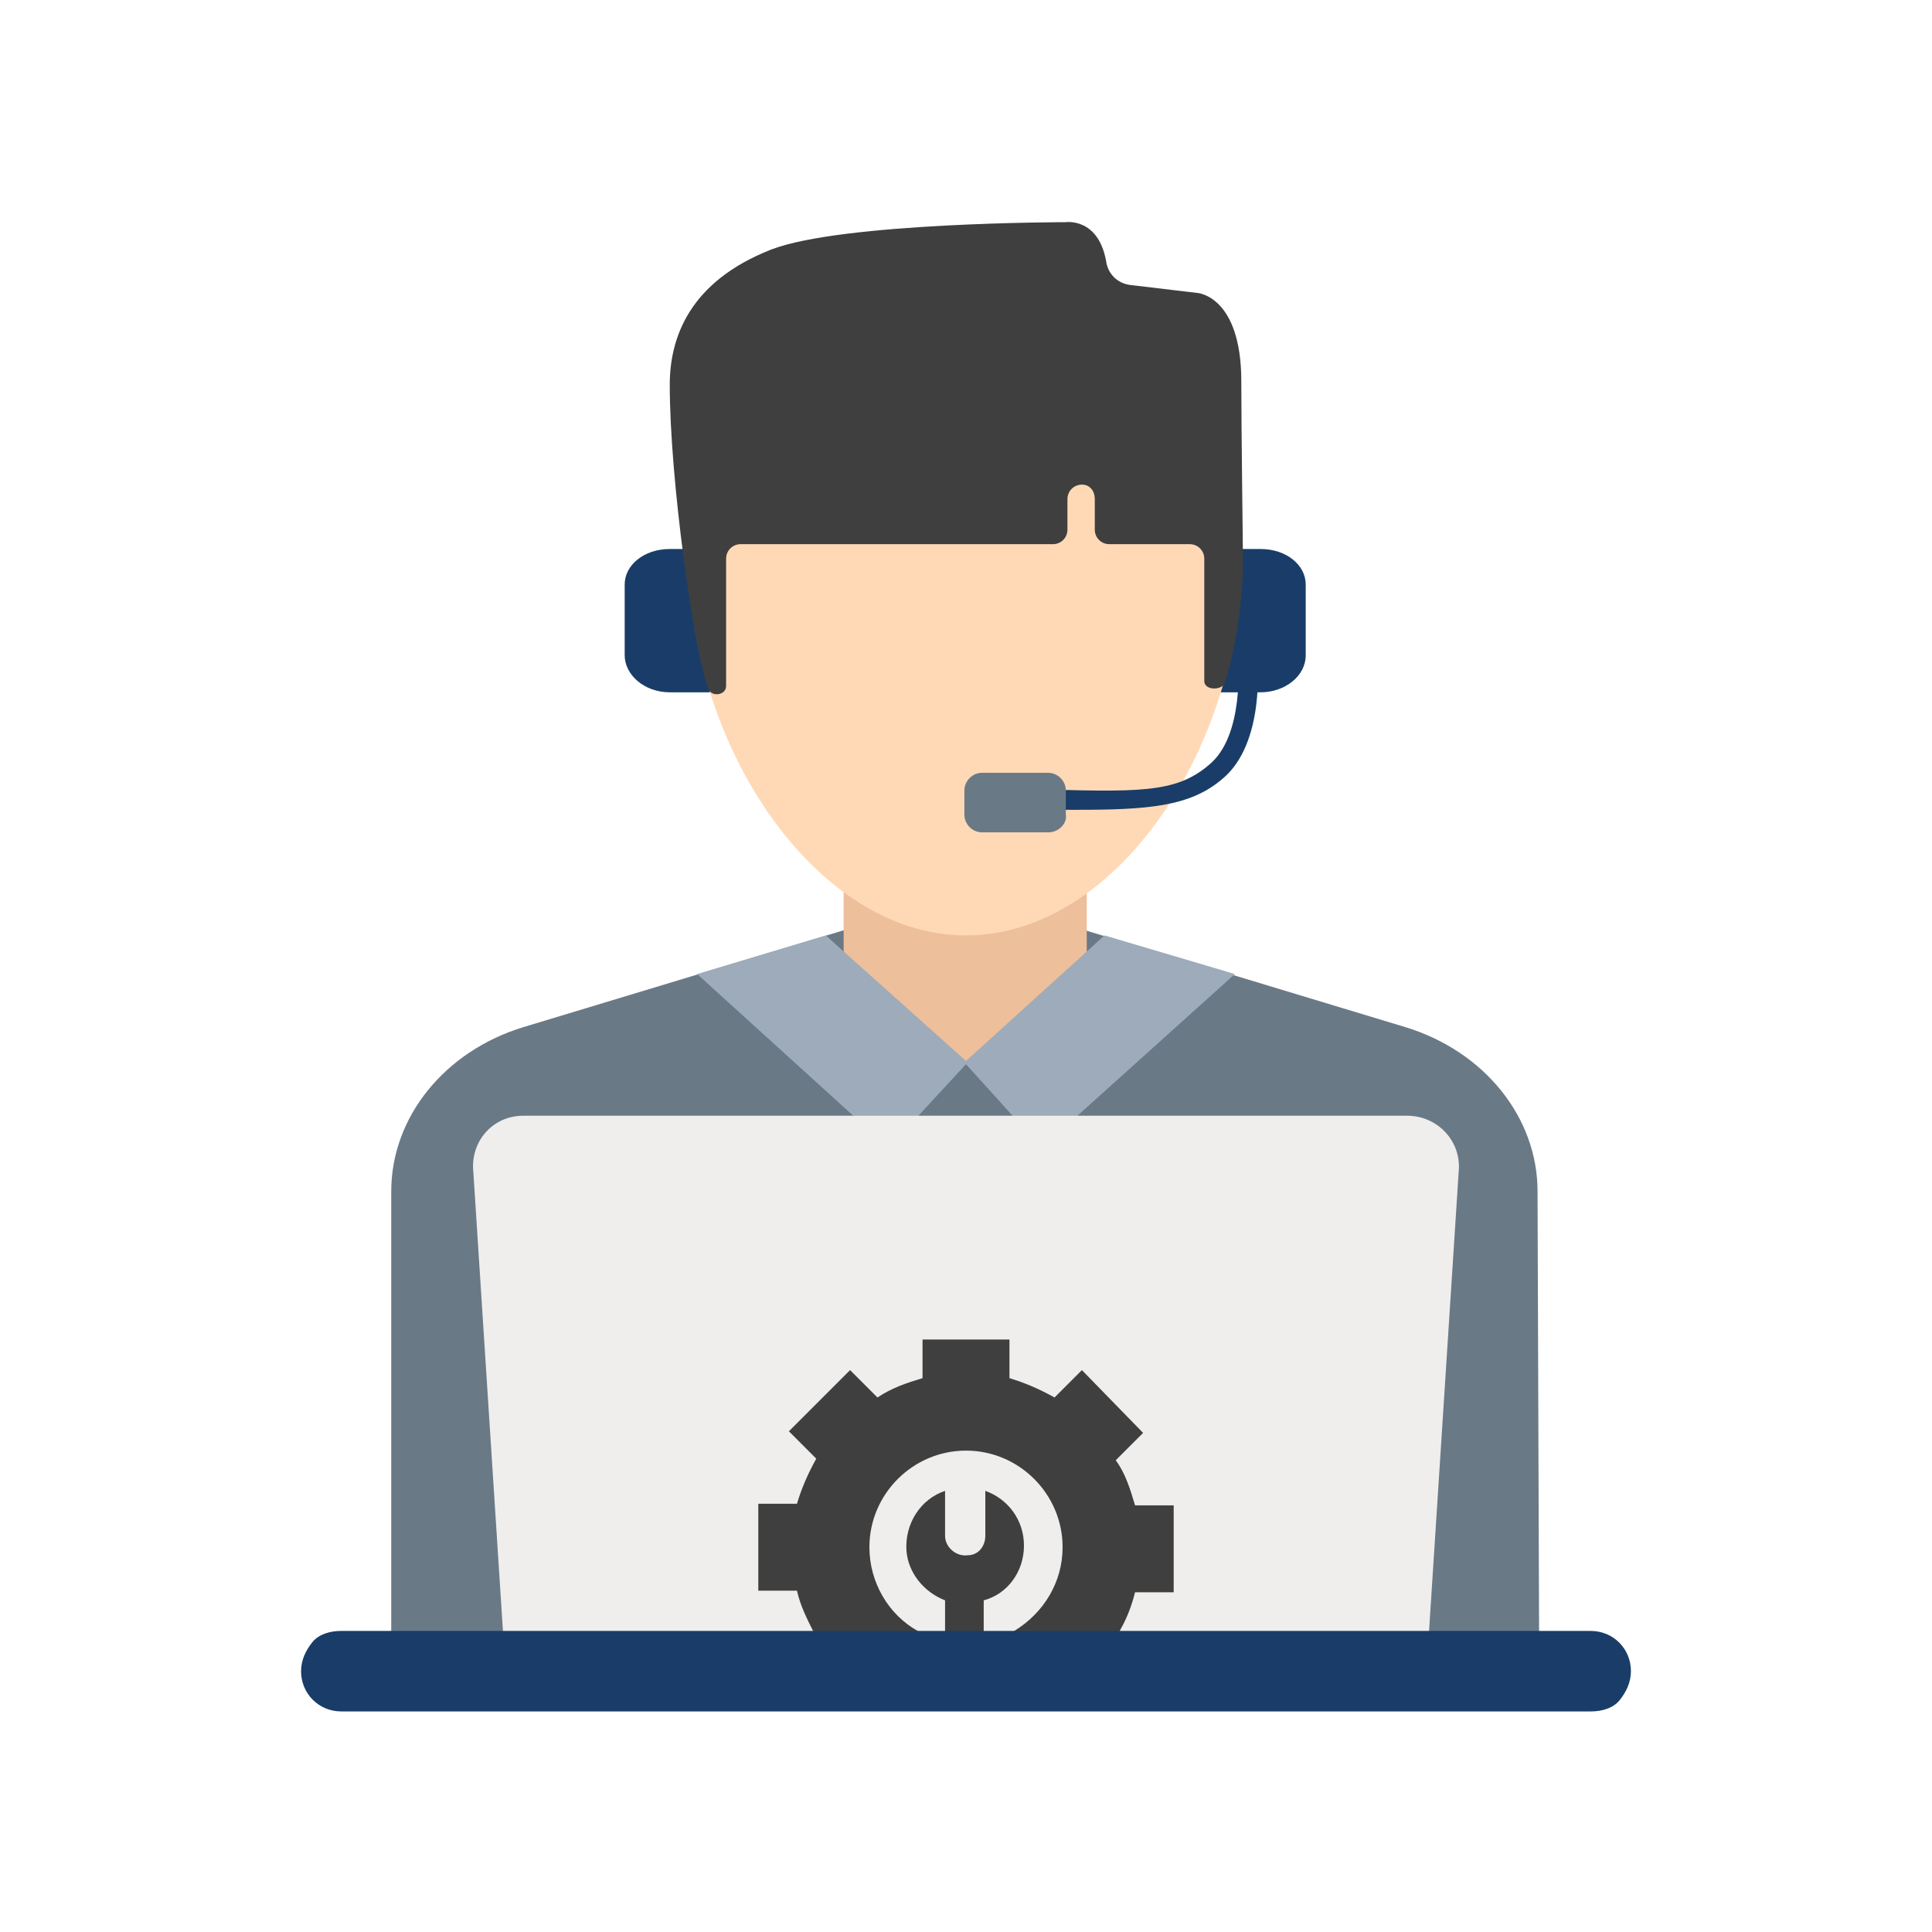 <?xml version="1.0" encoding="UTF-8" standalone="no"?>
<!DOCTYPE svg PUBLIC "-//W3C//DTD SVG 1.1//EN" "http://www.w3.org/Graphics/SVG/1.1/DTD/svg11.dtd">
<svg width="100%" height="100%" viewBox="0 0 800 800" version="1.1" xmlns="http://www.w3.org/2000/svg" xmlns:xlink="http://www.w3.org/1999/xlink" xml:space="preserve" xmlns:serif="http://www.serif.com/" style="fill-rule:evenodd;clip-rule:evenodd;stroke-linejoin:round;stroke-miterlimit:2;">
    <g id="SVGRepo_iconCarrier">
        <g>
            <g>
                <g>
                    <path d="M522,227.333L504,227.333L504,286.667L522,286.667C532,286.667 540.667,280 540.667,271.333L540.667,242C540.667,234 532.667,227.333 522,227.333Z" style="fill:rgb(25,61,104);fill-rule:nonzero;"/>
                    <path d="M258.667,242L258.667,271.333C258.667,279.333 266.667,286.667 277.333,286.667L295.333,286.667L295.333,227.333L277.333,227.333C266.667,227.333 258.667,234 258.667,242Z" style="fill:rgb(25,61,104);fill-rule:nonzero;"/>
                </g>
                <path d="M637.333,684.667L162,684.667L162,493.333C162,462.667 184,435.333 216.667,425.333L353.333,384C384,374.667 416,374.667 445.333,384L582,425.333C614.667,435.333 636.667,462.667 636.667,493.333L637.333,684.667Z" style="fill:rgb(106,121,134);fill-rule:nonzero;"/>
                <rect x="431.333" y="520" width="79.333" height="17.333" style="fill:rgb(255,213,81);"/>
                <rect x="349.333" y="300.667" width="100.667" height="140" style="fill:rgb(237,191,154);"/>
                <path d="M514,231.333C514,308.667 462.667,387.333 400,387.333C337.333,387.333 285.333,308 285.333,231.333C285.333,154.667 336.667,107.333 400,107.333C463.333,107.333 514,154 514,231.333Z" style="fill:rgb(255,217,182);fill-rule:nonzero;"/>
                <g>
                    <path d="M271.333,546L268,546C264.667,546 261.333,548.667 261.333,552.667L261.333,684L278.667,684L278.667,553.333C278,549.333 274.667,546 271.333,546Z" style="fill:rgb(224,131,68);fill-rule:nonzero;"/>
                    <path d="M532,546L528.667,546C525.333,546 522,548.667 522,552.667L522,684L539.333,684L539.333,553.333C538.667,549.333 536,546 532,546Z" style="fill:rgb(224,131,68);fill-rule:nonzero;"/>
                    <path d="M450,394L400,439.333L349.333,394L342,387.333L288.667,403.333L368,475.333L400,440.667L431.333,475.333L511.333,403.333L457.333,387.333L450,394Z" style="fill:rgb(157,171,186);fill-rule:nonzero;"/>
                </g>
                <g>
                    <path d="M445.333,335.333C437.333,335.333 435.333,335.333 425.333,334.667L415.333,334.667L415.333,326.667L425.333,326.667C471.333,328 486.667,328.667 500.667,316.667C515.333,304.667 512.667,274 512.667,273.333L520.667,272.667C520.667,274 524,308 506,322.667C492.667,334 475.333,335.333 445.333,335.333Z" style="fill:rgb(25,61,104);fill-rule:nonzero;"/>
                </g>
                <path d="M434,344.667L406.667,344.667C402.667,344.667 399.333,341.333 399.333,337.333L399.333,327.333C399.333,323.333 402.667,320 406.667,320L434,320C438,320 441.333,323.333 441.333,327.333L441.333,337.333C442,340.667 438.667,344.667 434,344.667Z" style="fill:rgb(106,121,134);fill-rule:nonzero;"/>
                <path d="M514,158C514,122.667 496,121.333 496,121.333L468,118C462.667,117.333 458.667,113.333 458,108C454.667,90 441.333,92 441.333,92C441.333,92 348.667,92 319.333,103.333C285.333,116.667 277.333,140 277.333,159.333C277.333,198.667 287.333,269.333 293.333,285.333C294.667,288.667 300.667,288 300.667,284L300.667,231.333C300.667,228 303.333,225.333 306.667,225.333L436,225.333C439.333,225.333 442,222.667 442,219.333L442,206.667C442,203.333 444.667,200.667 448,200.667C451.333,200.667 453.333,203.333 453.333,206.667L453.333,219.333C453.333,222.667 456,225.333 459.333,225.333L492.667,225.333C496,225.333 498.667,228 498.667,231.333L498.667,282C498.667,286 506,286 507.333,282.667C512,266 514.667,249.333 514.667,232C514.667,224.667 514,178.667 514,158Z" style="fill:rgb(63,63,63);fill-rule:nonzero;"/>
            </g>
            <path d="M216.667,462L582.667,462C595.333,462 605.333,472.667 604,485.333L590.667,692L209.333,692L196,485.333C194.667,472.667 204,462 216.667,462Z" style="fill:rgb(239,238,237);fill-rule:nonzero;"/>
            <g>
                <path d="M424,640C424,629.333 417.333,620.667 408,617.333L408,636C408,640 405.333,644 400.667,644C396,644.667 391.333,640.667 391.333,636L391.333,617.333C381.333,620.667 374.667,630.667 375.333,642C376,651.333 382.667,659.333 391.333,662.667L391.333,687.333L407.333,687.333L407.333,662.667C417.333,660 424,650.667 424,640Z" style="fill:rgb(63,63,63);fill-rule:nonzero;"/>
                <path d="M470,659.333L486,659.333L486,623.333L470,623.333C468,616.667 466,610 462,604.667L473.333,593.333L448,567.333L436.667,578.667C430.667,575.333 424.667,572.667 418,570.667L418,554.667L382,554.667L382,570.667C375.333,572.667 369.333,574.667 363.333,578.667L352,567.333L326.667,592.667L338,604C334.667,610 332,616 330,622.667L314,622.667L314,658.667L330,658.667C331.333,664.667 334,670 336.667,675.333C336.667,676 337.333,676.667 338,677.333L326.667,688.667L346,708L358,708L363.333,702.667C366.667,704.667 370.667,706.667 374,708L426,708C430,706.667 433.333,704.667 436.667,702.667L442,708L454,708L474,688.667L462.667,677.333C463.333,676.667 463.333,676 464,674.667C466.667,670 468.667,664.667 470,659.333ZM408,680C405.333,680.667 402.667,680.667 400,680.667C397.333,680.667 394.667,680.667 392,680C388,679.333 384,677.333 380,675.333C368,668.667 360,655.333 360,640.667C360,618.667 378,600.667 400,600.667C422,600.667 440,618.667 440,640.667C440,655.333 432,668 420,675.333C416.667,677.333 412,679.333 408,680Z" style="fill:rgb(63,63,63);fill-rule:nonzero;"/>
            </g>
            <path d="M675.333,692C675.333,696.667 673.333,700.667 670.667,704C668,707.333 663.333,708.667 658.667,708.667L141.333,708.667C132,708.667 124.667,701.333 124.667,692C124.667,687.333 126.667,683.333 129.333,680C132,676.667 136.667,675.333 141.333,675.333L658.667,675.333C668,675.333 675.333,682.667 675.333,692Z" style="fill:rgb(25,61,104);fill-rule:nonzero;"/>
        </g>
    </g>
</svg>
